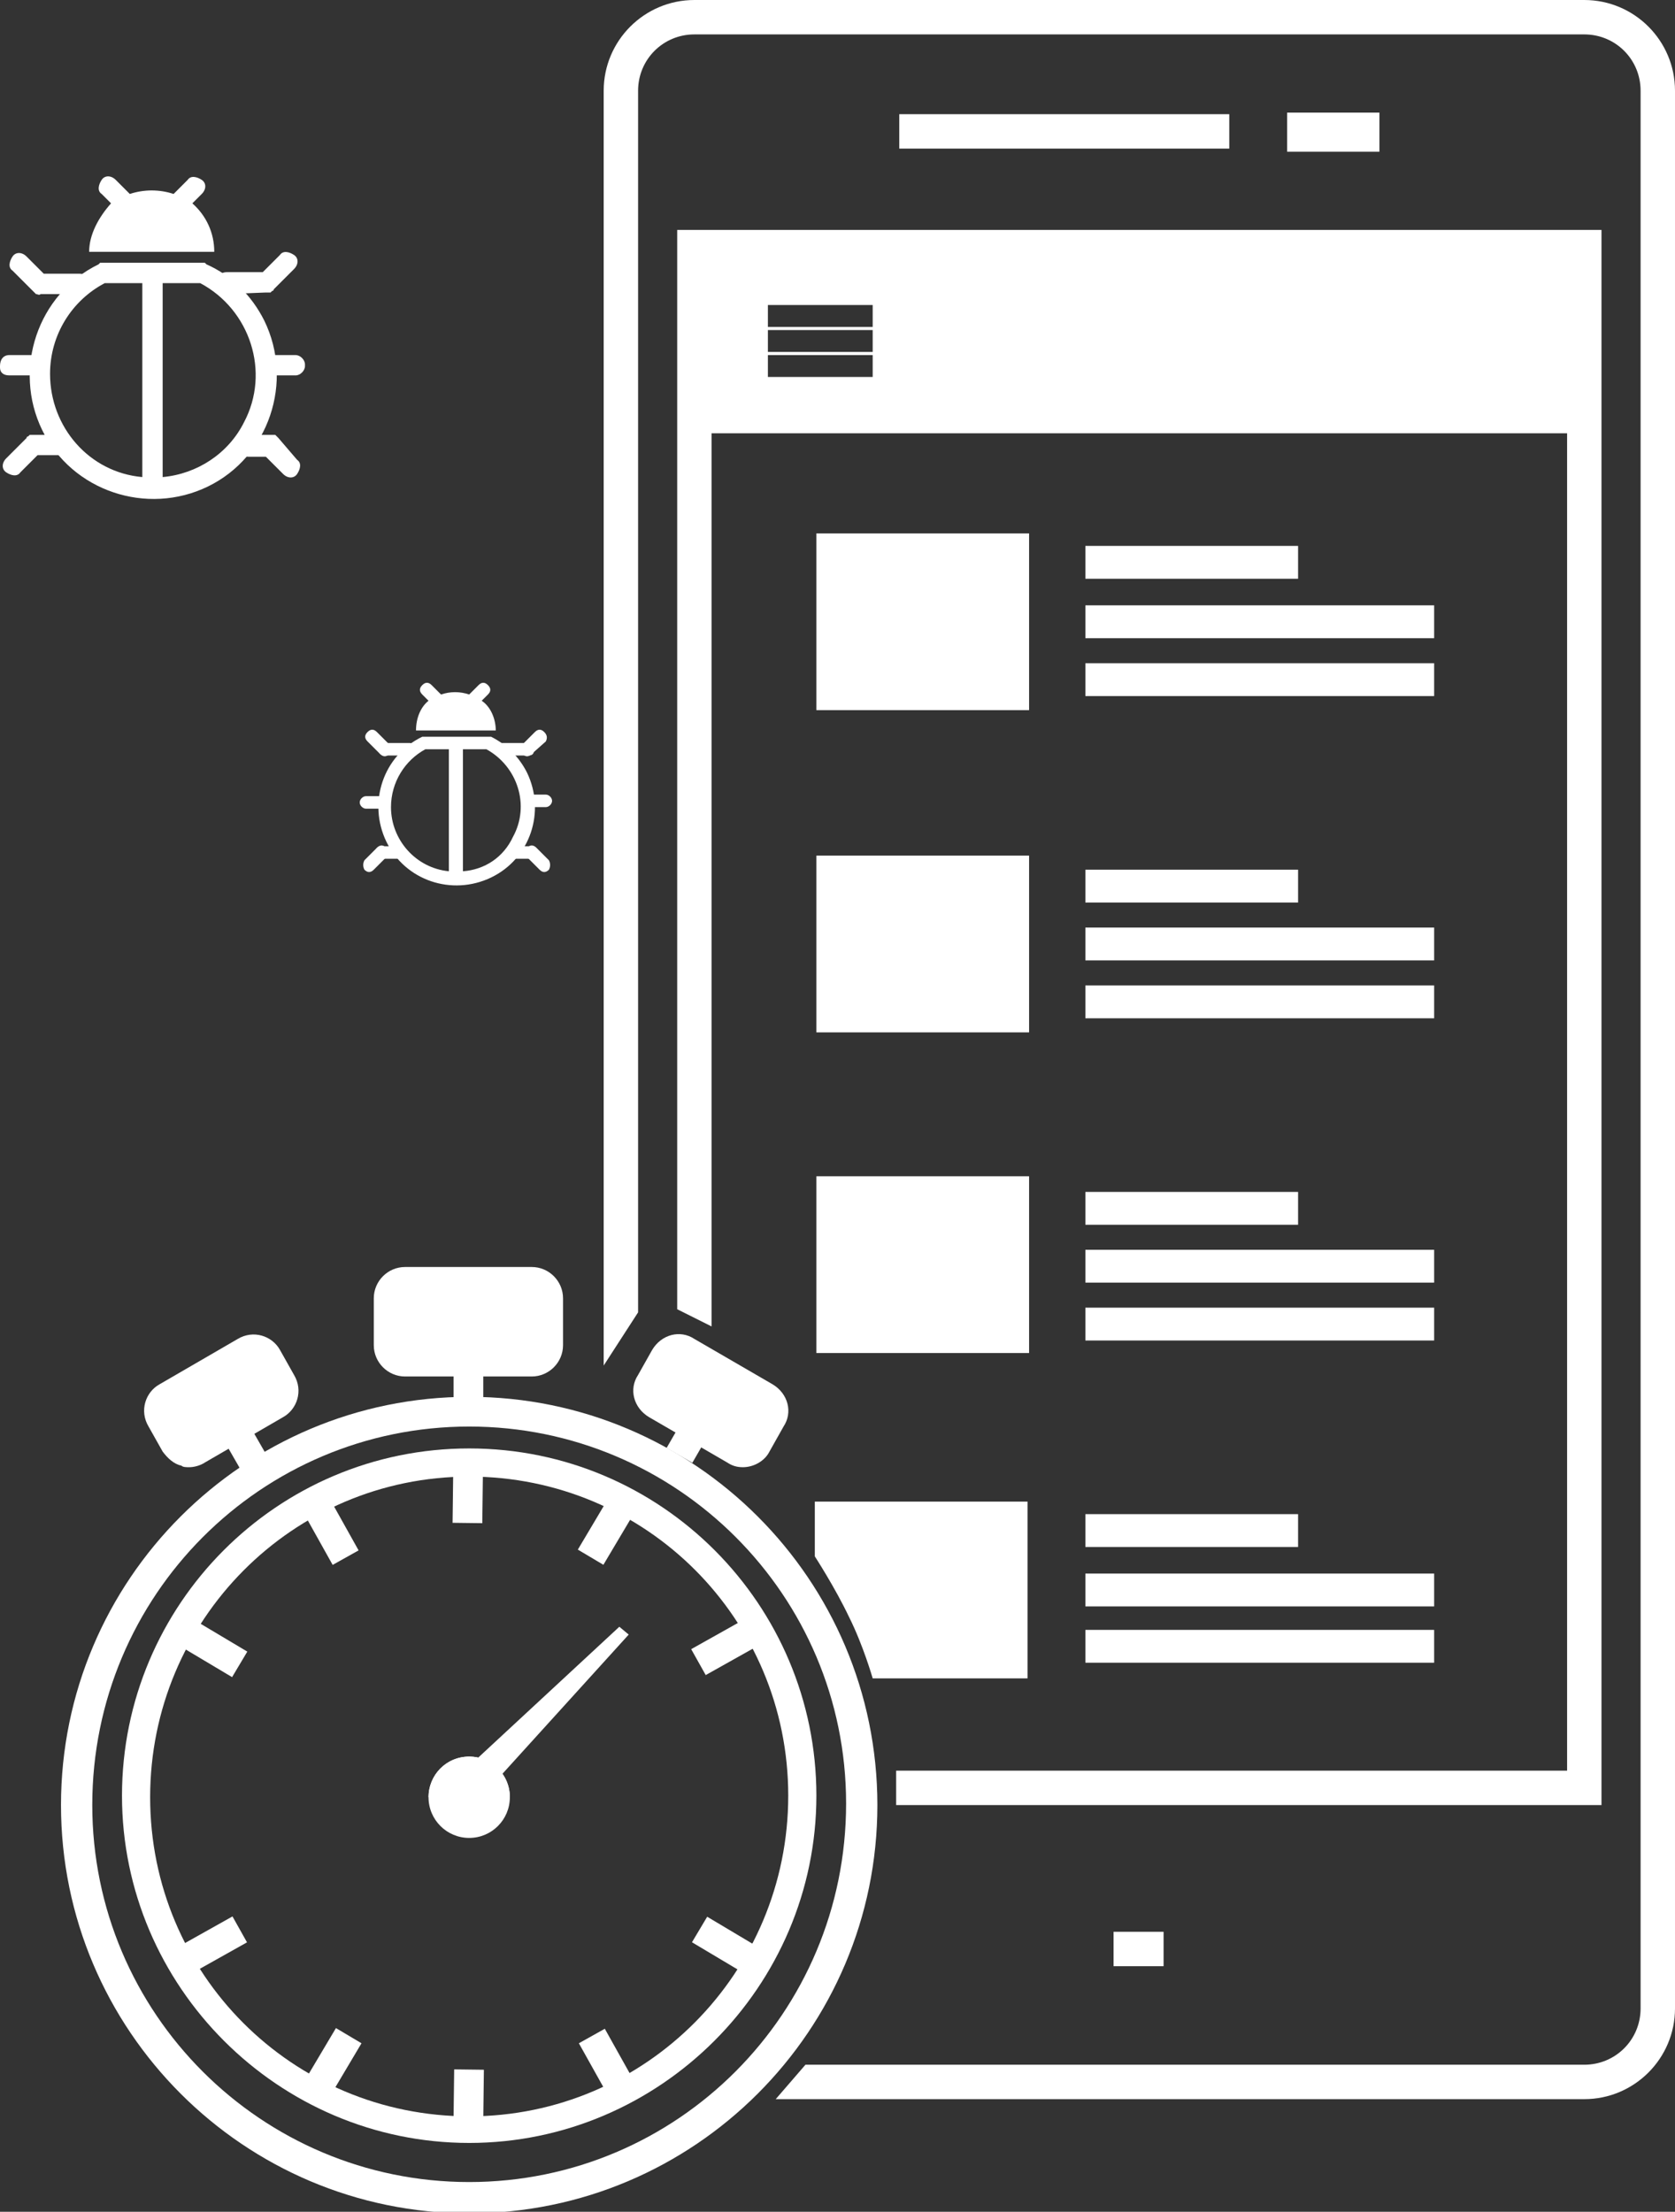 <?xml version="1.0" encoding="utf-8"?>
<!-- Generator: Adobe Illustrator 21.1.0, SVG Export Plug-In . SVG Version: 6.00 Build 0)  -->
<svg version="1.1" id="Capa_1" xmlns="http://www.w3.org/2000/svg" xmlns:xlink="http://www.w3.org/1999/xlink" x="0px" y="0px"
	 viewBox="0 0 107.1 141.4" style="enable-background:new 0 0 107.1 141.4;" xml:space="preserve">
<rect x="0" y="0" width="107.1" height="141.4" fill="#333333" stroke="none"/>
<style type="text/css">
	.st0{fill:#FFFFFF;}
</style>
<g>
	<title>desarrollado</title>
	<path class="st0" d="M38.6,87.3V5.8c0-3.2,2.6-5.8,5.8-5.8l0,0h56.9c3.2,0,5.8,2.6,5.8,5.8l0,0v122.6c0,3.2-2.6,5.8-5.8,5.8l0,0
		H49.6l1.9-2.2h49.8c2,0,3.6-1.6,3.6-3.6V5.8c0-2-1.6-3.6-3.6-3.6H44.4c-2,0-3.6,1.6-3.6,3.6v78.1L38.6,87.3z"/>
	<path class="st0" d="M57.3,113.2h42.9V16.9H45.5v67.9l-2.2-1.1v-69h59.1v100.7H57.3V113.2z"/>
	<rect x="57.5" y="7.3" class="st0" width="21.1" height="2.2"/>
	<rect x="82.3" y="7.2" class="st0" width="5.9" height="2.5"/>
	<rect x="71.2" y="123.5" class="st0" width="3.2" height="2.2"/>
	<path class="st0" d="M45,16.1v11.6h55.8V16.1H45z M55.8,24.1h-6.7v-1.4h6.7V24.1z M55.8,22.5h-6.7v-1.4h6.7V22.5z M55.8,20.9h-6.7
		v-1.4h6.7V20.9z"/>
	<rect x="52.2" y="34.1" class="st0" width="13.6" height="11.3"/>
	<rect x="69.4" y="34.9" class="st0" width="13.6" height="2.1"/>
	<rect x="69.4" y="38.7" class="st0" width="22.3" height="2.1"/>
	<rect x="69.4" y="42.4" class="st0" width="22.3" height="2.1"/>
	<rect x="52.2" y="54.7" class="st0" width="13.6" height="11.3"/>
	<rect x="69.4" y="55.6" class="st0" width="13.6" height="2.1"/>
	<rect x="69.4" y="59.3" class="st0" width="22.3" height="2.1"/>
	<rect x="69.4" y="63" class="st0" width="22.3" height="2.1"/>
	<rect x="52.2" y="75.2" class="st0" width="13.6" height="11.3"/>
	<rect x="69.4" y="76.2" class="st0" width="13.6" height="2.1"/>
	<rect x="69.4" y="79.9" class="st0" width="22.3" height="2.1"/>
	<rect x="69.4" y="83.6" class="st0" width="22.3" height="2.1"/>
	<path class="st0" d="M52.1,96h13.6v11.3h-9.9c0,0-0.6-2.1-1.5-3.9c-0.9-1.9-2.2-3.9-2.2-3.9V96z"/>
	<rect x="69.4" y="96.8" class="st0" width="13.6" height="2.1"/>
	<rect x="69.4" y="100.6" class="st0" width="22.3" height="2.1"/>
	<rect x="69.4" y="104.2" class="st0" width="22.3" height="2.1"/>
	<path class="st0" d="M17,18.7c0.1,0,0.2,0,0.3,0l0.1-0.1c0,0,0.1,0,0.1-0.1l1.3-1.3c0.3-0.3,0.3-0.7,0-0.9s-0.7-0.3-0.9,0l-1.1,1.1
		h-2.3c-0.4,0-0.7,0.3-0.7,0.7c0,0.4,0.3,0.7,0.7,0.7L17,18.7z"/>
	<path class="st0" d="M17.2,22.7h1.7c0.3,0,0.6,0.3,0.6,0.6v0.1c0,0.3-0.3,0.6-0.6,0.6h-1.7c-0.3,0-0.6-0.3-0.6-0.6v-0.1
		C16.6,23,16.9,22.7,17.2,22.7z"/>
	<path class="st0" d="M17.8,28c0,0-0.1-0.1-0.1-0.1l-0.1-0.1c-0.1,0-0.2,0-0.2,0h-1.5c-0.4,0-0.7,0.3-0.7,0.7c0,0.4,0.3,0.7,0.7,0.7
		H17l1.1,1.1c0.3,0.3,0.7,0.3,0.9,0s0.3-0.7,0-0.9L17.8,28z"/>
	<path class="st0" d="M5.1,17.5H2.8l-1.1-1.1c-0.3-0.3-0.7-0.3-0.9,0s-0.3,0.7,0,0.9l1.3,1.3c0,0,0.1,0.1,0.1,0.1l0.1,0.1
		c0.1,0,0.2,0.1,0.3,0h2.6c0.4,0,0.7-0.3,0.7-0.7C5.8,17.8,5.5,17.5,5.1,17.5L5.1,17.5z"/>
	<path class="st0" d="M0.6,22.7h1.6c0.3,0,0.6,0.3,0.6,0.6v0.1c0,0.3-0.3,0.6-0.6,0.6H0.6C0.2,24,0,23.8,0,23.5v-0.1
		C0,23,0.2,22.7,0.6,22.7z"/>
	<path class="st0" d="M4,27.8H2.2c-0.1,0-0.2,0-0.3,0l-0.1,0.1c0,0-0.1,0-0.1,0.1l-1.3,1.3c-0.3,0.3-0.3,0.7,0,0.9s0.7,0.3,0.9,0
		l1.1-1.1H4c0.4,0,0.7-0.3,0.7-0.7C4.6,28.1,4.3,27.8,4,27.8L4,27.8z"/>
	<path class="st0" d="M13.2,16.9l-0.1-0.1H6.4l-0.1,0.1c-3.9,1.9-5.5,6.7-3.6,10.6c1.9,3.9,6.7,5.5,10.6,3.6
		c3.9-1.9,5.5-6.7,3.6-10.6C16.1,18.9,14.8,17.6,13.2,16.9L13.2,16.9z M3.2,23.9c0-2.5,1.4-4.7,3.5-5.8h2.4v12.4
		C5.7,30.2,3.2,27.3,3.2,23.9z M10.4,30.5V18.1h2.4c3.2,1.7,4.5,5.7,2.8,8.9C14.6,29,12.6,30.3,10.4,30.5z"/>
	<path class="st0" d="M5.7,16.1h8c0-1.2-0.5-2.3-1.4-3.1l0.6-0.6c0.3-0.3,0.3-0.7,0-0.9s-0.7-0.3-0.9,0l-0.9,0.9
		c-0.9-0.3-1.9-0.3-2.8,0l-0.9-0.9c-0.3-0.3-0.7-0.3-0.9,0s-0.3,0.7,0,0.9l0.6,0.6C6.3,13.9,5.7,15,5.7,16.1z"/>
	<path class="st0" d="M33.8,48.3H32c-0.2,0-0.4-0.2-0.4-0.4v0l0,0c0-0.2,0.2-0.4,0.4-0.4h0h1.7c0.2,0,0.4,0.2,0.4,0.4v0l0,0
		C34.2,48.2,34,48.3,33.8,48.3L33.8,48.3z"/>
	<path class="st0" d="M34.9,47.4L34,48.2c-0.2,0.2-0.4,0.2-0.6,0c0,0,0,0,0,0l0,0c-0.2-0.2-0.2-0.4,0-0.6c0,0,0,0,0,0l0.8-0.8
		c0.2-0.2,0.4-0.2,0.6,0c0,0,0,0,0,0l0,0C35,47,35,47.2,34.9,47.4C34.9,47.4,34.9,47.4,34.9,47.4z"/>
	<path class="st0" d="M33.9,50.8h1c0.2,0,0.4,0.2,0.4,0.4v0c0,0.2-0.2,0.4-0.4,0.4h-1c-0.2,0-0.4-0.2-0.4-0.4v0
		C33.5,51,33.7,50.8,33.9,50.8z"/>
	<path class="st0" d="M33.9,54.1h-1.1c-0.2,0-0.4,0.2-0.4,0.4v0l0,0c0,0.2,0.2,0.4,0.4,0.4h0h1.1c0.2,0,0.4-0.2,0.4-0.4v0l0,0
		C34.4,54.2,34.2,54.1,33.9,54.1L33.9,54.1z"/>
	<path class="st0" d="M35.1,55l-0.8-0.8c-0.2-0.2-0.4-0.2-0.6,0c0,0,0,0,0,0l0,0c-0.2,0.2-0.2,0.4,0,0.6c0,0,0,0,0,0l0.8,0.8
		c0.2,0.2,0.4,0.2,0.6,0c0,0,0,0,0,0l0,0C35.2,55.4,35.2,55.2,35.1,55C35.1,55,35.1,55,35.1,55z"/>
	<path class="st0" d="M24.6,48.3h1.6c0.2,0,0.4-0.2,0.4-0.4v0l0,0c0-0.2-0.2-0.4-0.4-0.4h0h-1.6c-0.2,0-0.4,0.2-0.4,0.4v0l0,0
		C24.2,48.2,24.4,48.3,24.6,48.3L24.6,48.3z"/>
	<path class="st0" d="M23.5,47.4l0.8,0.8c0.2,0.2,0.4,0.2,0.6,0c0,0,0,0,0,0l0,0c0.2-0.2,0.2-0.4,0-0.6c0,0,0,0,0,0l-0.8-0.8
		c-0.2-0.2-0.4-0.2-0.6,0c0,0,0,0,0,0l0,0C23.3,47,23.3,47.2,23.5,47.4C23.5,47.4,23.5,47.4,23.5,47.4z"/>
	<path class="st0" d="M24.4,51.7h-1c-0.2,0-0.4-0.2-0.4-0.4v0c0-0.2,0.2-0.4,0.4-0.4h1c0.2,0,0.4,0.2,0.4,0.4v0
		C24.8,51.5,24.6,51.7,24.4,51.7z"/>
	<path class="st0" d="M24.4,54.1h1c0.2,0,0.4,0.2,0.4,0.4v0l0,0c0,0.2-0.2,0.4-0.4,0.4h0h-1c-0.2,0-0.4-0.2-0.4-0.4v0l0,0
		C24,54.2,24.2,54.1,24.4,54.1L24.4,54.1z"/>
	<path class="st0" d="M23.3,55l0.8-0.8c0.2-0.2,0.4-0.2,0.6,0c0,0,0,0,0,0l0,0c0.2,0.2,0.2,0.4,0,0.6c0,0,0,0,0,0l-0.8,0.8
		c-0.2,0.2-0.4,0.2-0.6,0c0,0,0,0,0,0l0,0C23.2,55.4,23.2,55.2,23.3,55C23.3,55,23.3,55,23.3,55z"/>
	<path class="st0" d="M31.4,47.1L31.4,47.1h-4.3H27c-2.5,1.2-3.5,4.2-2.3,6.7c1.2,2.5,4.2,3.5,6.7,2.3c2.5-1.2,3.5-4.2,2.3-6.7
		C33.2,48.4,32.4,47.6,31.4,47.1z M25,51.6c0-1.6,0.9-3,2.2-3.7h1.5v7.8C26.6,55.5,25,53.7,25,51.6z M29.6,55.7v-7.8h1.5
		c2,1.1,2.8,3.6,1.7,5.6C32.2,54.8,31,55.6,29.6,55.7z"/>
	<path class="st0" d="M26.6,46.7h5.1c0-0.7-0.3-1.5-0.9-1.9l0.4-0.4c0.2-0.2,0.2-0.4,0-0.6c-0.2-0.2-0.4-0.2-0.6,0l0,0l-0.6,0.6
		c-0.6-0.2-1.2-0.2-1.8,0l-0.6-0.6c-0.2-0.2-0.4-0.2-0.6,0s-0.2,0.4,0,0.6l0.4,0.4C26.9,45.2,26.6,45.9,26.6,46.7z"/>
	<g>
		<g id="_Grupo_3">
			<path id="_Trazado_2" class="st0" d="M32.6,114.9c0-1.5-1.2-2.6-2.6-2.6c-1.5,0-2.6,1.2-2.6,2.6H32.6z"/>
		</g>
		<g id="_Grupo_5">
			
				<rect id="_Trazado_4" x="27.9" y="94.3" transform="matrix(1.239150e-02 -1 1 1.239150e-02 -65.708 124.086)" class="st0" width="4.1" height="1.9"/>
		</g>
		<g id="_Grupo_6">
			
				<rect id="_Trazado_5" x="36.8" y="96.9" transform="matrix(0.511 -0.86 0.86 0.511 -65.192 81.2)" class="st0" width="3.9" height="1.9"/>
		</g>
		<g id="_Grupo_7">
			
				<rect id="_Trazado_6" x="44.4" y="104.3" transform="matrix(0.872 -0.489 0.489 0.872 -45.525 36.194)" class="st0" width="4.3" height="1.9"/>
		</g>
		<g id="_Grupo_8">
			
				<rect id="_Trazado_7" x="12.5" y="103.2" transform="matrix(0.512 -0.859 0.859 0.512 -83.903 62.918)" class="st0" width="1.9" height="4.3"/>
		</g>
		<g id="_Grupo_9">
			
				<rect id="_Trazado_8" x="20.2" y="95.9" transform="matrix(0.873 -0.488 0.488 0.873 -45.067 22.777)" class="st0" width="1.9" height="3.9"/>
		</g>
		<g id="_Grupo_10">
			<polygon id="_Trazado_9" class="st0" points="30,112.9 39.6,104 40.2,104.5 31.4,114.2 			"/>
		</g>
		<g id="_Grupo_11">
			<g id="_Grupo_12">
				<rect id="_Trazado_10" x="29" y="85.1" class="st0" width="1.9" height="4.7"/>
			</g>
			<g id="_Grupo_13">
				<path class="st0" d="M25.4,82h9.1c0.3,0,0.5,0.2,0.5,0.5v4c0,0.3-0.2,0.5-0.5,0.5h-9.1c-0.3,0-0.5-0.2-0.5-0.5v-4
					C24.8,82.2,25.1,82,25.4,82z"/>
			</g>
			<g id="_Grupo_14">
				<path id="_Trazado_compuesto_" class="st0" d="M34,88h-8.1c-1.1,0-2-0.9-2-2v-3c0-1.1,0.9-2,2-2H34c1.1,0,2,0.9,2,2v3
					C36,87.1,35.1,88,34,88z M25.9,83l-0.1,3l8.2,0.1c0,0,0.1,0,0.1-0.1l0,0v-3H25.9z"/>
			</g>
		</g>
		<g id="_Grupo_15">
			<g id="_Grupo_16">
				
					<rect id="_Trazado_11" x="42.6" y="90.5" transform="matrix(0.5 -0.866 0.866 0.5 -57.05 84.209)" class="st0" width="3.6" height="1.9"/>
			</g>
			<g id="_Grupo_17">
				<path id="_Rectángulo_" class="st0" d="M43.5,86.2l5.9,3.4c0.2,0.1,0.3,0.5,0.2,0.7l-1.4,2.4c-0.1,0.2-0.5,0.3-0.7,0.2
					l-5.9-3.4c-0.2-0.1-0.3-0.5-0.2-0.7l1.4-2.4C42.9,86.2,43.2,86.1,43.5,86.2z"/>
			</g>
			<g id="_Grupo_18">
				<path id="_Trazado_compuesto_2" class="st0" d="M47.5,93.8c-0.4,0-0.7-0.1-1-0.3l-5-2.9c-1-0.6-1.3-1.8-0.7-2.7l0.9-1.6
					c0.6-1,1.8-1.3,2.7-0.7l5,2.9c1,0.6,1.3,1.8,0.7,2.7l-0.9,1.6C48.9,93.4,48.2,93.8,47.5,93.8z M47.5,91.9
					C47.5,91.9,47.6,91.9,47.5,91.9l1-1.6l-5-3l-1,1.6L47.5,91.9z"/>
			</g>
		</g>
		<g id="_Grupo_19">
			<g id="_Grupo_20">
				
					<rect id="_Trazado_12" x="14.5" y="90.3" transform="matrix(0.867 -0.498 0.498 0.867 -43.847 19.94)" class="st0" width="1.9" height="3.6"/>
			</g>
			<g id="_Grupo_21">
				<path id="_Rectángulo_2" class="st0" d="M18,89.6L12.1,93c-0.2,0.1-0.6,0.1-0.7-0.2L10,90.3c-0.1-0.2-0.1-0.6,0.2-0.7l5.9-3.4
					c0.2-0.1,0.6-0.1,0.7,0.2l1.4,2.4C18.3,89.1,18.3,89.4,18,89.6z"/>
			</g>
			<g id="_Grupo_22">
				<path id="_Trazado_compuesto_3" class="st0" d="M12.1,93.8c-0.2,0-0.4,0-0.5-0.1c-0.5-0.1-0.9-0.5-1.2-0.9l-0.9-1.6
					c-0.6-1-0.2-2.2,0.7-2.7l5-2.9c1-0.6,2.2-0.2,2.7,0.7l0.9,1.6c0.6,1,0.2,2.2-0.7,2.7l-5,2.9C12.8,93.7,12.4,93.8,12.1,93.8z
					 M16.2,87.3l-5.1,2.8l0.9,1.6h0.1l5-2.9L16.2,87.3z"/>
			</g>
		</g>
		<circle class="st0" cx="30" cy="114.9" r="2.6"/>
		<g>
			<g id="_Grupo_5_1_">
				
					<rect id="_Trazado_4_1_" x="28" y="133.4" transform="matrix(1.239150e-02 -1 1 1.239150e-02 -104.758 162.744)" class="st0" width="4.1" height="1.9"/>
			</g>
			<g id="_Grupo_6_1_">
				
					<rect id="_Trazado_5_1_" x="19.3" y="130.9" transform="matrix(0.511 -0.86 0.86 0.511 -102.949 82.719)" class="st0" width="3.9" height="1.9"/>
			</g>
			<g id="_Grupo_7_1_">
				
					<rect id="_Trazado_6_1_" x="11.3" y="123.5" transform="matrix(0.872 -0.489 0.489 0.872 -59.13 22.455)" class="st0" width="4.3" height="1.9"/>
			</g>
			<g id="_Grupo_8_1_">
				
					<rect id="_Trazado_7_1_" x="45.6" y="122.3" transform="matrix(0.512 -0.859 0.859 0.512 -84.158 100.723)" class="st0" width="1.9" height="4.3"/>
			</g>
			<g id="_Grupo_9_1_">
				
					<rect id="_Trazado_8_1_" x="37.8" y="129.9" transform="matrix(0.873 -0.488 0.488 0.873 -59.378 35.671)" class="st0" width="1.9" height="3.9"/>
			</g>
		</g>
		<path class="st0" d="M30,89.3c-14.4,0-26.1,11.7-26.1,26.1c0,14.4,11.7,26.1,26.1,26.1s26.1-11.7,26.1-26.1
			C56.1,101,44.4,89.3,30,89.3z M30,139.5c-13.3,0-24.1-10.8-24.1-24.1C5.9,102,16.7,91.2,30,91.2s24.1,10.8,24.1,24.1
			C54.1,128.7,43.3,139.5,30,139.5z"/>
		<path class="st0" d="M30,92.6c-12.3,0-22.2,10-22.2,22.2s10,22.2,22.2,22.2s22.2-10,22.2-22.2S42.3,92.6,30,92.6z M30,135.3
			c-11.3,0-20.4-9.1-20.4-20.4S18.7,94.4,30,94.4s20.4,9.1,20.4,20.4S41.3,135.3,30,135.3z"/>
	</g>
</g>
</svg>
